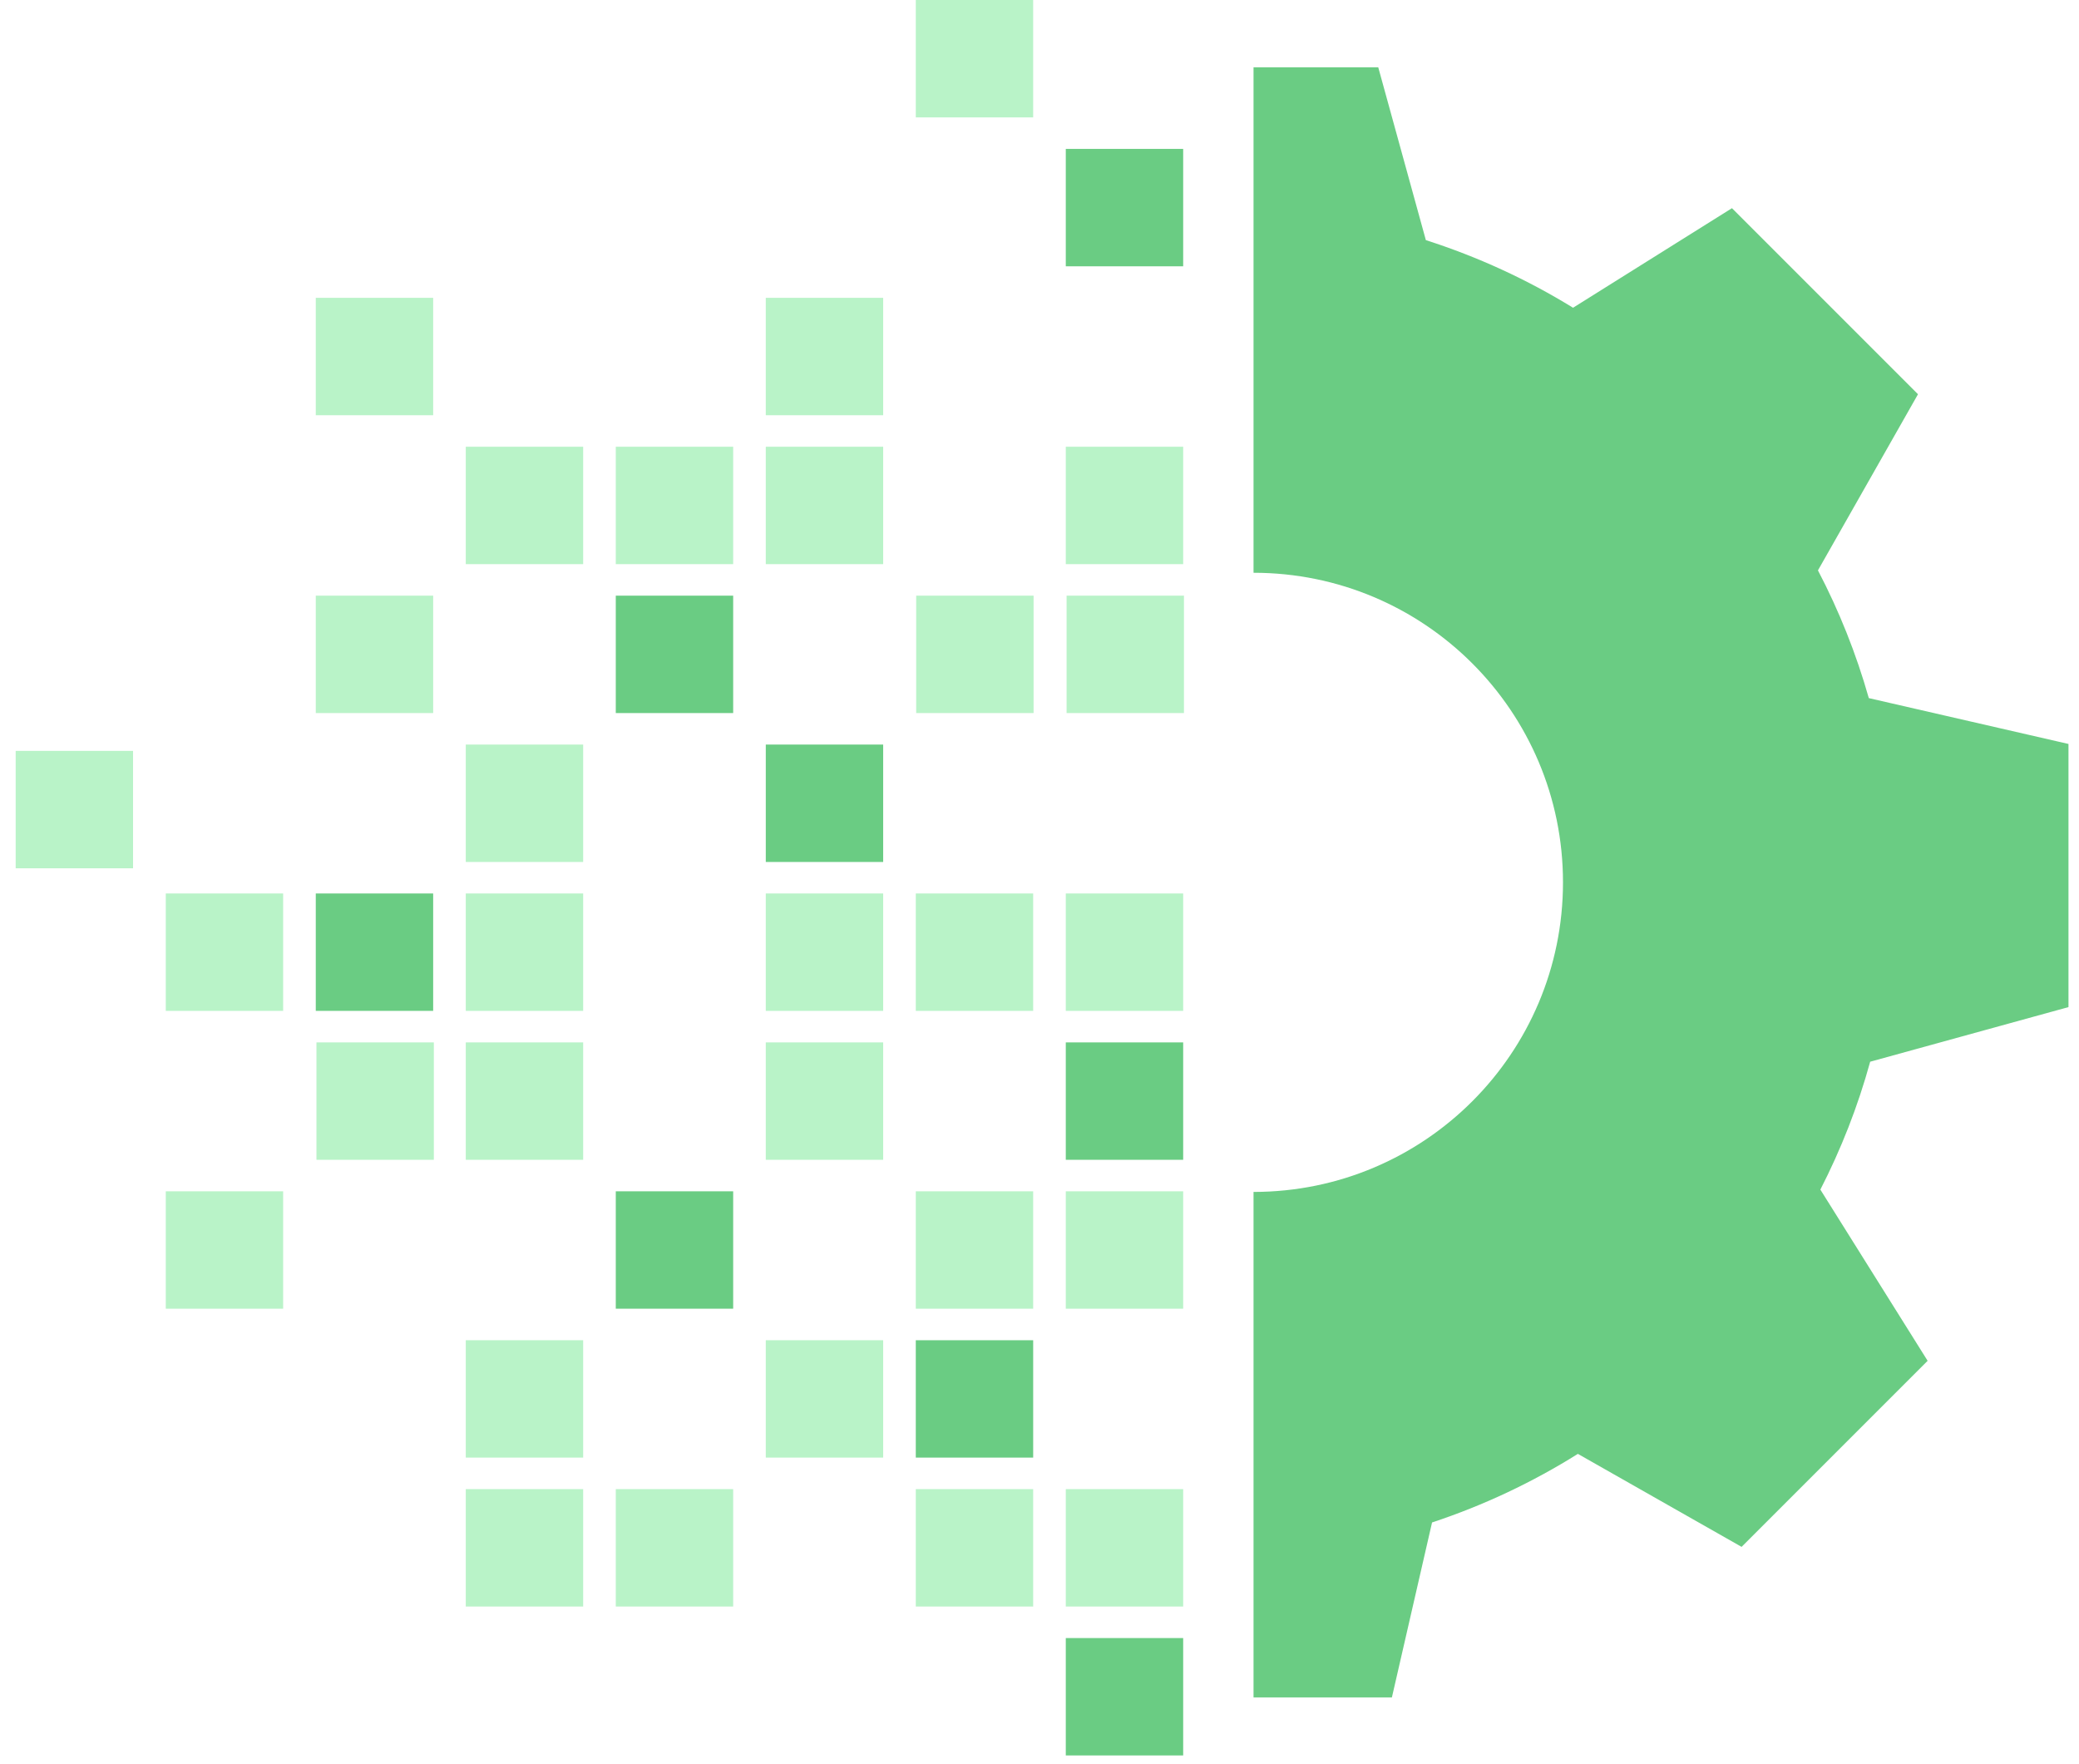 <svg width="99" height="84" viewBox="0 0 99 84" fill="none" xmlns="http://www.w3.org/2000/svg">
  <path d="M56.342 7.09H50.752V12.68H56.342V7.09Z" fill="#6ACC83"/>
  <path d="M56.342 21.271H50.752V26.861H56.342V21.271Z" fill="#B9F3C8"/>
  <path d="M56.342 42.542H50.752V48.132H56.342V42.542Z" fill="#B9F3C8"/>
  <path d="M56.342 49.633H50.752V55.223H56.342V49.633Z" fill="#6ACC83"/>
  <path d="M56.342 70.904H50.752V76.494H56.342V70.904Z" fill="#B9F3C8"/>
  <path d="M56.342 56.723H50.752V62.313H56.342V56.723Z" fill="#B9F3C8"/>
  <path d="M56.342 77.995H50.752V83.584H56.342V77.995Z" fill="#6ACC83"/>
  <path d="M49.199 0H43.609V5.59H49.199V0Z" fill="#B9F3C8"/>
  <path d="M49.199 42.542H43.609V48.132H49.199V42.542Z" fill="#B9F3C8"/>
  <path d="M49.199 56.723H43.609V62.313H49.199V56.723Z" fill="#B9F3C8"/>
  <path d="M49.199 63.814H43.609V69.403H49.199V63.814Z" fill="#6ACC83"/>
  <path d="M49.199 70.904H43.609V76.494H49.199V70.904Z" fill="#B9F3C8"/>
  <path d="M42.056 14.181H36.466V19.771H42.056V14.181Z" fill="#B9F3C8"/>
  <path d="M42.056 21.271H36.466V26.861H42.056V21.271Z" fill="#B9F3C8"/>
  <path d="M42.056 35.452H36.466V41.042H42.056V35.452Z" fill="#6ACC83"/>
  <path d="M42.056 42.542H36.466V48.132H42.056V42.542Z" fill="#B9F3C8"/>
  <path d="M42.056 49.633H36.466V55.223H42.056V49.633Z" fill="#B9F3C8"/>
  <path d="M42.056 63.814H36.466V69.403H42.056V63.814Z" fill="#B9F3C8"/>
  <path d="M34.913 21.271H29.323V26.861H34.913V21.271Z" fill="#B9F3C8"/>
  <path d="M34.913 28.362H29.323V33.952H34.913V28.362Z" fill="#6ACC83"/>
  <path d="M34.913 56.723H29.323V62.313H34.913V56.723Z" fill="#6ACC83"/>
  <path d="M34.913 70.904H29.323V76.494H34.913V70.904Z" fill="#B9F3C8"/>
  <path d="M27.77 21.271H22.18V26.861H27.77V21.271Z" fill="#B9F3C8"/>
  <path d="M20.627 14.181H15.037V19.771H20.627V14.181Z" fill="#B9F3C8"/>
  <path d="M27.77 35.452H22.18V41.042H27.77V35.452Z" fill="#B9F3C8"/>
  <path d="M27.77 42.542H22.18V48.132H27.77V42.542Z" fill="#B9F3C8"/>
  <path d="M27.77 49.633H22.18V55.223H27.77V49.633Z" fill="#B9F3C8"/>
  <path d="M27.77 63.814H22.18V69.403H27.77V63.814Z" fill="#B9F3C8"/>
  <path d="M27.77 70.904H22.18V76.494H27.77V70.904Z" fill="#B9F3C8"/>
  <path d="M20.627 28.362H15.037V33.952H20.627V28.362Z" fill="#B9F3C8"/>
  <path d="M56.379 28.362H50.79V33.952H56.379V28.362Z" fill="#B9F3C8"/>
  <path d="M49.218 28.362H43.628V33.952H49.218V28.362Z" fill="#B9F3C8"/>
  <path d="M20.627 42.542H15.037V48.132H20.627V42.542Z" fill="#6ACC83"/>
  <path d="M13.483 42.542H7.894V48.132H13.483V42.542Z" fill="#B9F3C8"/>
  <path d="M6.336 35.753H0.747V41.343H6.336V35.753Z" fill="#B9F3C8"/>
  <path d="M13.483 56.723H7.894V62.313H13.483V56.723Z" fill="#B9F3C8"/>
  <path d="M20.659 49.633H15.069V55.223H20.659V49.633Z" fill="#B9F3C8"/>
  <path d="M98.499 47.952V35.423L88.991 33.24C88.388 31.115 87.574 29.079 86.569 27.158L91.333 18.771L82.474 9.912L74.907 14.653C72.73 13.313 70.38 12.228 67.898 11.434L65.631 3.205H59.692V27.272C67.831 27.274 74.428 33.873 74.428 42.012C74.428 50.152 67.831 56.75 59.692 56.753V80.82H66.281L68.193 72.491C70.653 71.677 72.981 70.577 75.137 69.225L82.933 73.653L91.792 64.794L86.684 56.642C87.672 54.717 88.471 52.68 89.056 50.553L98.499 47.952Z" fill="#6ACC83"/>
</svg>
